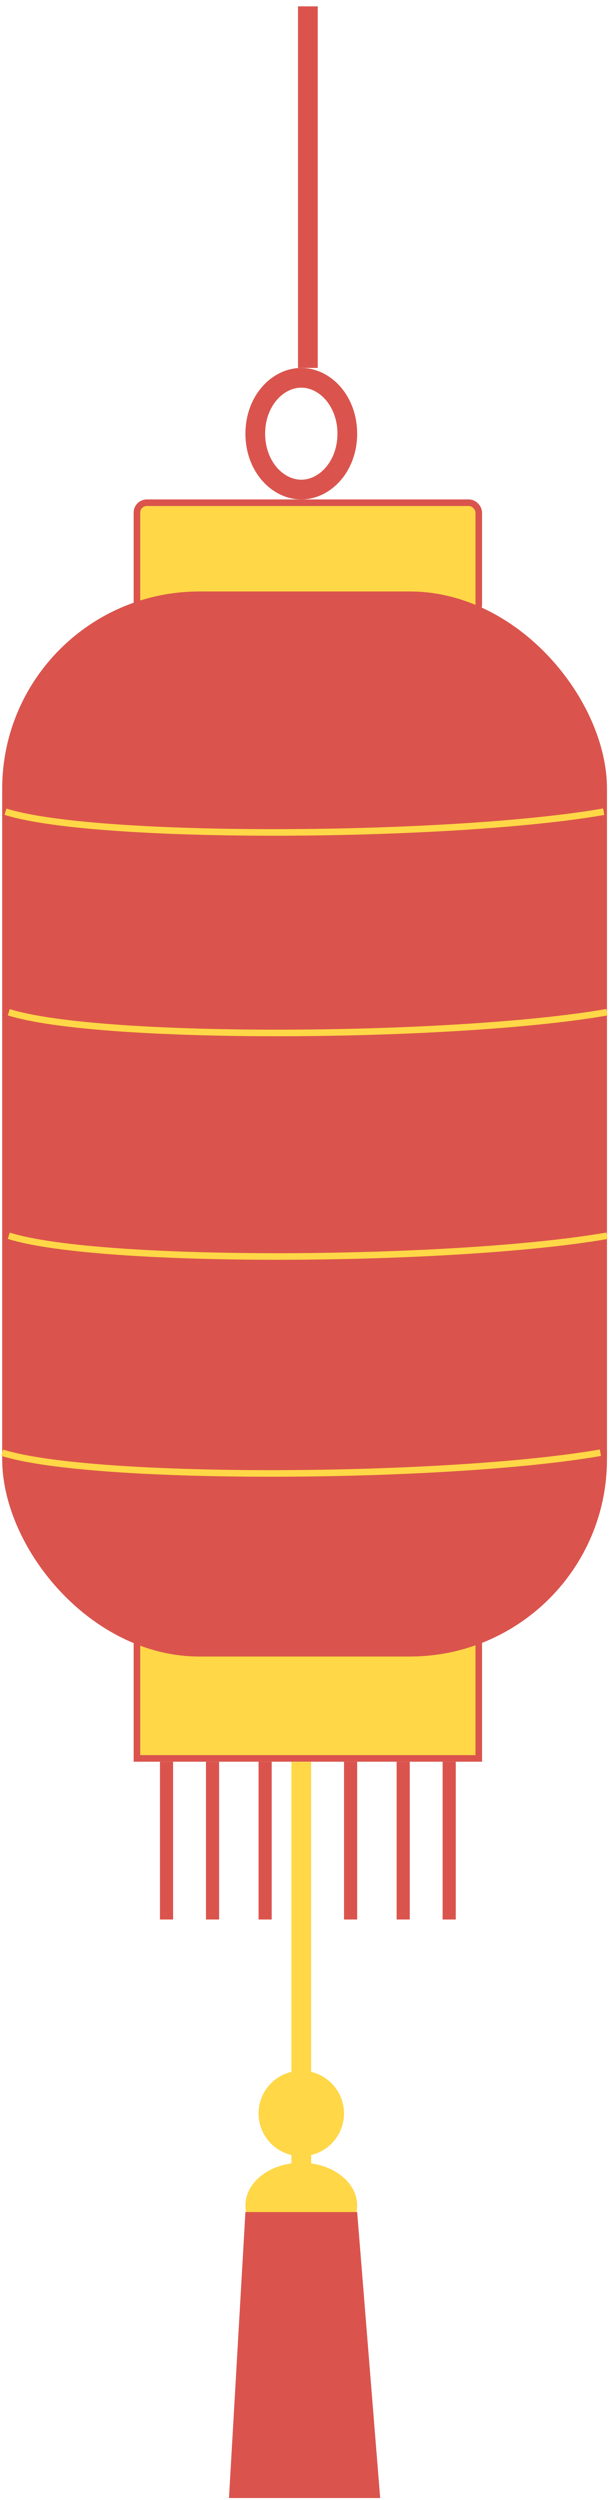 <svg width="64" height="261" viewBox="0 0 64 261" fill="none" xmlns="http://www.w3.org/2000/svg">
<rect x="14.297" y="52.482" width="35.69" height="11.668" rx="1.03" fill="#FFD747" stroke="#DA544D" stroke-width="0.686"/>
<path d="M36.26 45.276C36.26 48.661 33.959 51.109 31.456 51.109C28.953 51.109 26.652 48.661 26.652 45.276C26.652 41.89 28.953 39.442 31.456 39.442C33.959 39.442 36.26 41.89 36.26 45.276Z" stroke="#DA544D" stroke-width="2.059"/>
<line x1="32.143" y1="0.663" x2="32.143" y2="38.412" stroke="#DA544D" stroke-width="2.059"/>
<rect x="14.297" y="169.161" width="35.69" height="14.413" fill="#FFD747" stroke="#DA544D" stroke-width="0.686"/>
<line x1="17.386" y1="183.918" x2="17.386" y2="200.39" stroke="#DA544D" stroke-width="1.373"/>
<line x1="22.19" y1="183.918" x2="22.19" y2="200.39" stroke="#DA544D" stroke-width="1.373"/>
<line x1="27.681" y1="183.918" x2="27.681" y2="200.39" stroke="#DA544D" stroke-width="1.373"/>
<line x1="36.603" y1="183.918" x2="36.603" y2="200.39" stroke="#DA544D" stroke-width="1.373"/>
<line x1="42.095" y1="183.918" x2="42.095" y2="200.39" stroke="#DA544D" stroke-width="1.373"/>
<line x1="46.898" y1="183.918" x2="46.898" y2="200.39" stroke="#DA544D" stroke-width="1.373"/>
<rect x="30.427" y="183.918" width="2.059" height="52.162" fill="#FFD747"/>
<ellipse cx="31.456" cy="230.246" rx="5.834" ry="4.461" fill="#FFD747"/>
<circle cx="31.456" cy="220.637" r="4.461" fill="#FFD747"/>
<path d="M25.622 230.932H37.29L39.692 260.788H23.906L25.622 230.932Z" fill="#DA544D"/>
<rect x="0.228" y="61.748" width="63.144" height="111.188" rx="20.59" fill="#DA544D"/>
<path d="M0.57 84.741C10.179 87.761 47.242 87.486 63.028 84.741" stroke="#FFD747" stroke-width="0.686"/>
<path d="M0.914 105.674C10.523 108.694 47.586 108.42 63.372 105.674" stroke="#FFD747" stroke-width="0.686"/>
<path d="M0.914 129.01C10.523 132.03 47.586 131.755 63.372 129.01" stroke="#FFD747" stroke-width="0.686"/>
<path d="M0.228 151.659C9.836 154.679 46.899 154.405 62.685 151.659" stroke="#FFD747" stroke-width="0.686"/>
</svg>
